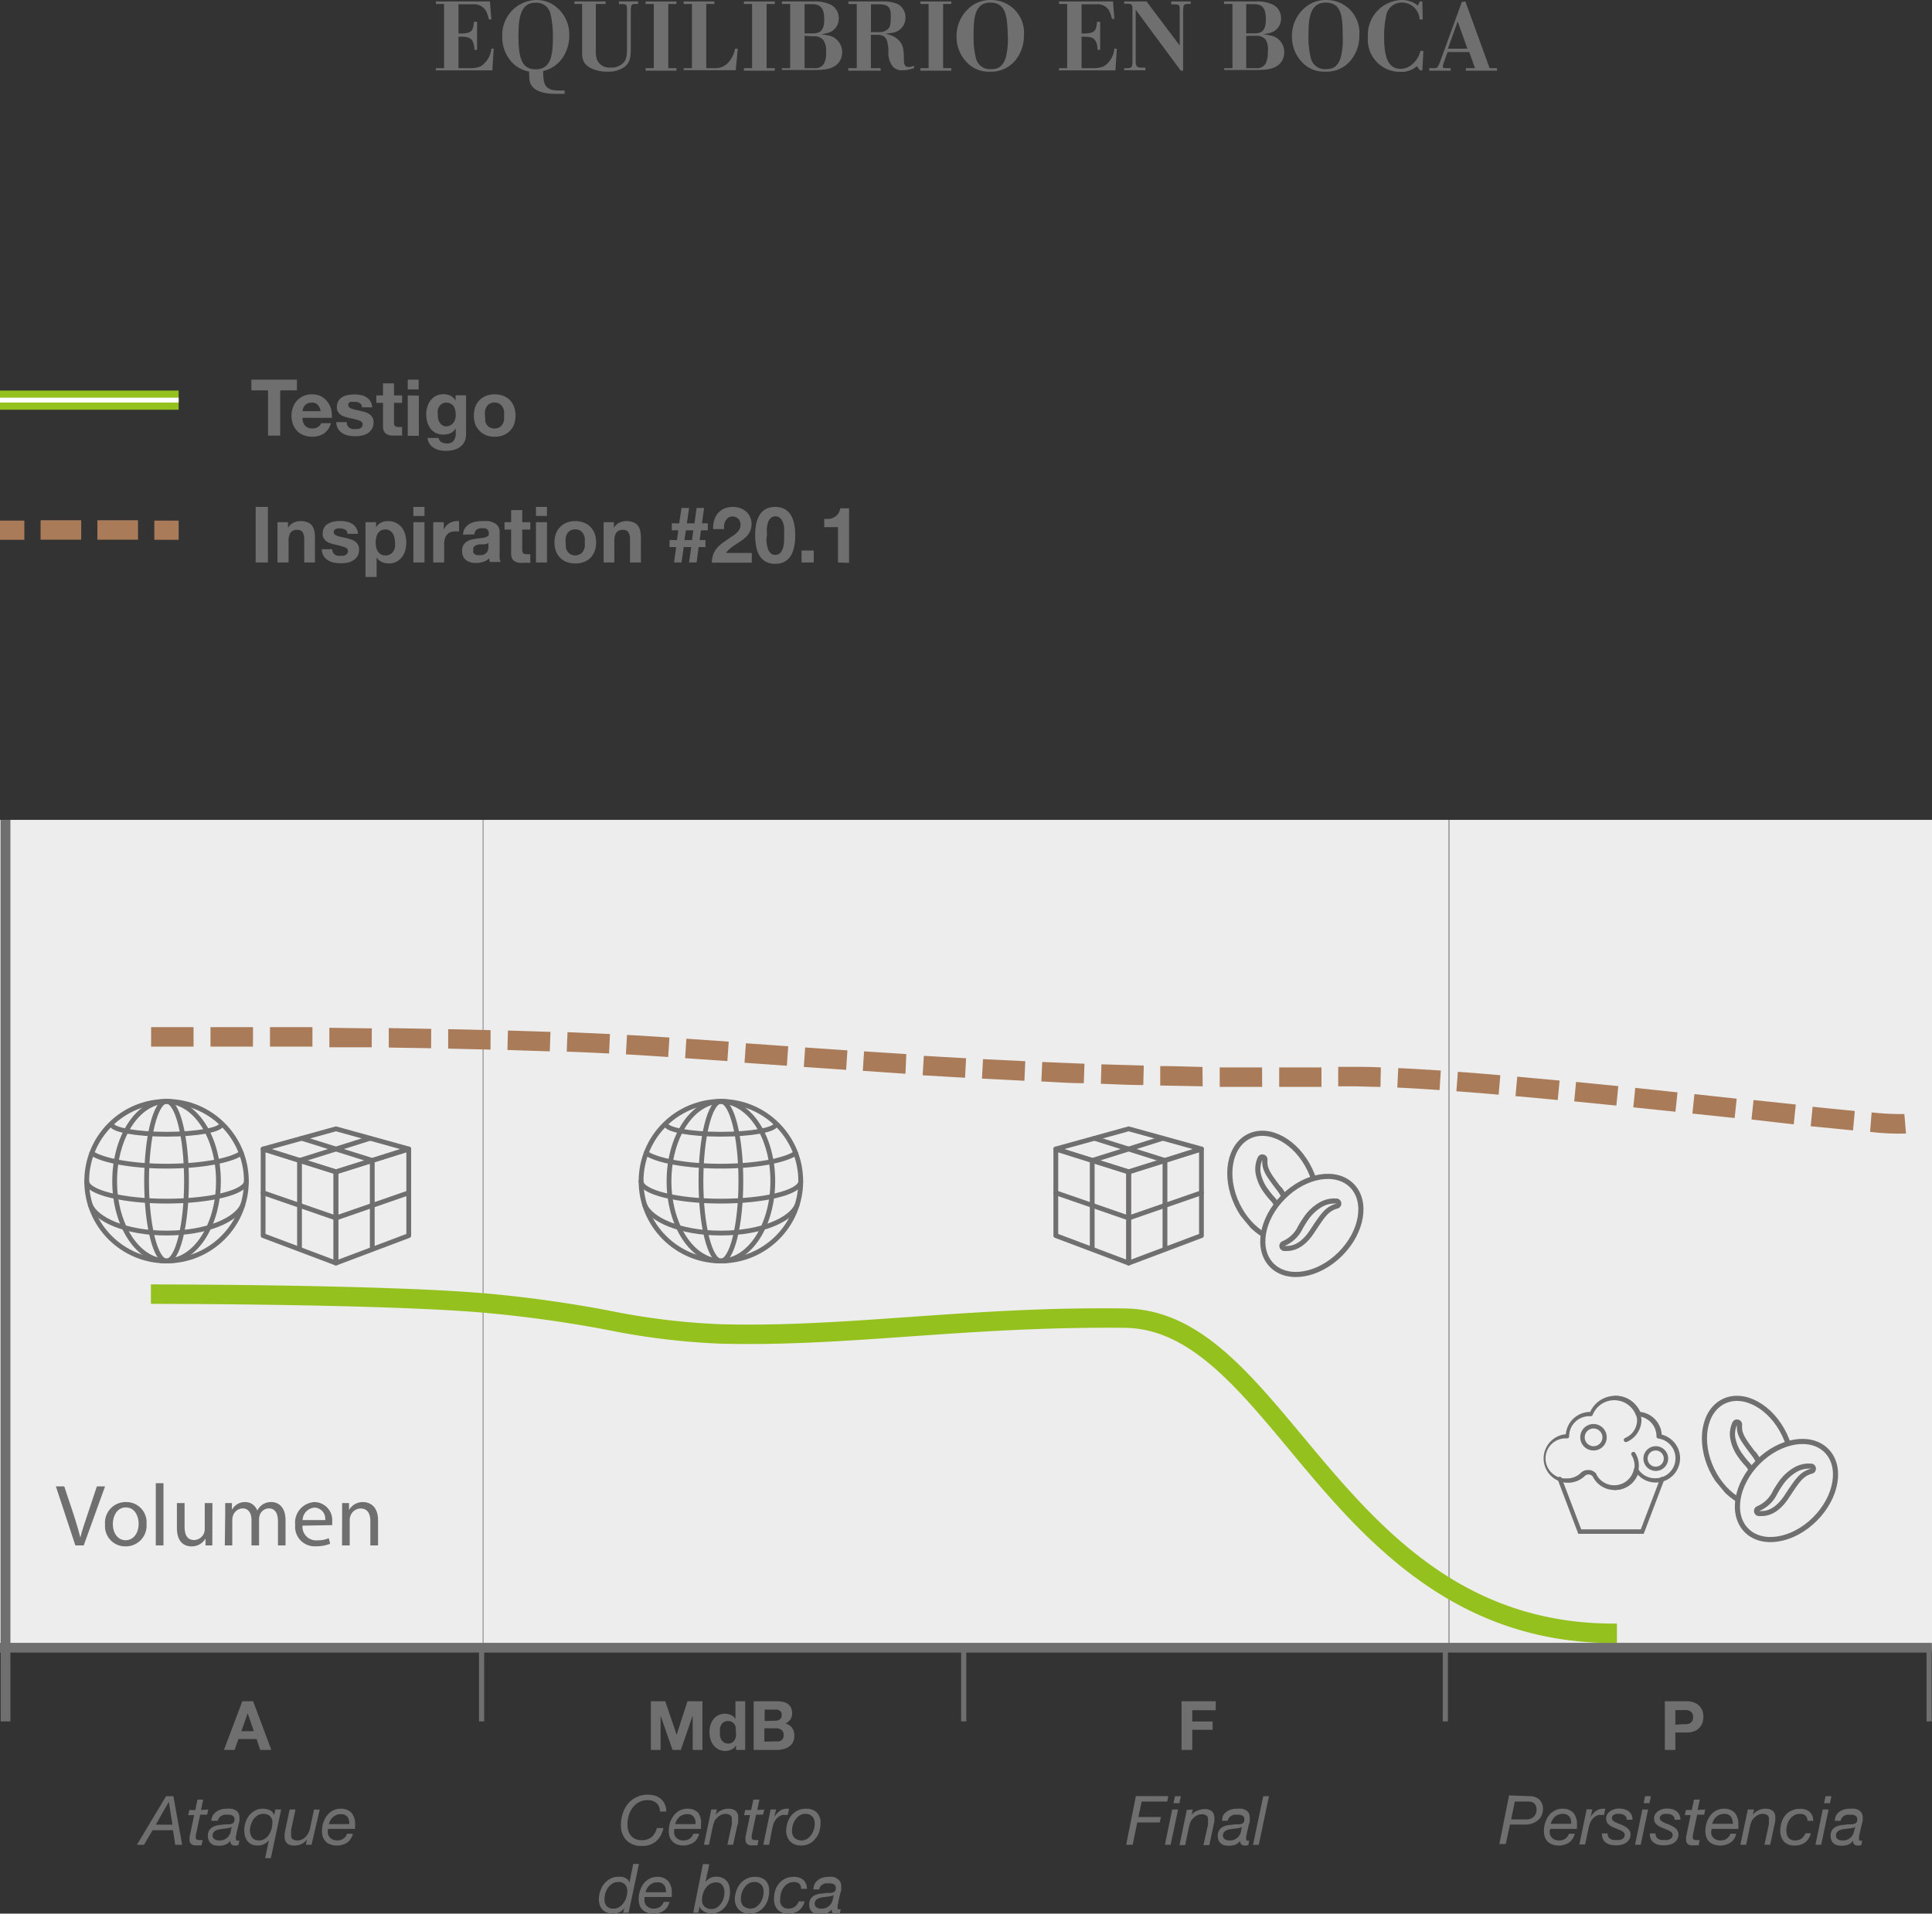 <svg xmlns="http://www.w3.org/2000/svg" xmlns:xlink="http://www.w3.org/1999/xlink" viewBox="0 0 198.44 196.58"><rect x="0" y="0" width="198.44" height="196.58" fill="#333333" stroke="none"/><defs><style>.cls-1,.cls-2,.cls-4,.cls-6{fill:none;}.cls-2,.cls-4,.cls-6{stroke:#706f6f;}.cls-2,.cls-6{stroke-linecap:round;stroke-linejoin:round;}.cls-2,.cls-4{stroke-width:1.2px;}.cls-3{clip-path:url(#clip-path);}.cls-4{stroke-miterlimit:10;}.cls-5{fill:#706f6f;}.cls-6{stroke-width:1.2px;}.cls-7{fill:#ededed;}.cls-8{fill:#95c11f;}.cls-9{fill:#fff;}.cls-10{fill:#aa7b58;}</style><clipPath id="clip-path"><path class="cls-1" d="M14.58,30.28c-.1-3.44,1.57-7.44,4.79-10.66A15.65,15.65,0,0,1,29,14.85L16.73,0,0,12.66Z"/></clipPath><symbol id="Nouveau_symbole" data-name="Nouveau symbole" viewBox="0 0 37.7 34.84"><polygon class="cls-2" points="37.09 27.36 18.85 34.24 18.85 11.39 37.09 5.65 37.09 27.36"/><polygon class="cls-2" points="0.6 27.36 18.85 34.24 18.85 11.39 0.6 5.65 0.6 27.36"/><polygon class="cls-2" points="18.85 11.39 37.09 5.65 18.85 0.6 0.6 5.65 18.85 11.39"/><polyline class="cls-2" points="10.3 2.98 27.95 8.53 27.95 30.63"/><polyline class="cls-2" points="27.37 2.98 9.72 8.53 9.72 30.63"/><polyline class="cls-2" points="0.6 16.63 18.85 22.95 37.09 16.63"/></symbol><symbol id="Nouveau_symbole_1" data-name="Nouveau symbole 1" viewBox="0 0 38.08 38.33"><g class="cls-3"><ellipse class="cls-4" cx="17.09" cy="17.34" rx="9.41" ry="13.18" transform="translate(-5.79 9.01) rotate(-25.42)"/><path class="cls-5" d="M14.48,10.84c-.22,2.4.82,3.78,3.11,6.84l.38.5c1.69,2.27,2.13,4.37,1.25,6.07v0a7.28,7.28,0,0,0-1.88-4.54,0,0,0,0,0,0,0,17.15,17.15,0,0,1-1.45-1.79,9.3,9.3,0,0,1-1.81-4,5.34,5.34,0,0,1,.43-3.05m0-1.2a1.21,1.21,0,0,0-1.09.7,6.5,6.5,0,0,0-.53,3.71,10.54,10.54,0,0,0,2,4.57,17.16,17.16,0,0,0,1.55,1.89A6.24,6.24,0,0,1,18,24.29,1.21,1.21,0,0,0,19,25.44l.26,0a1.22,1.22,0,0,0,1.08-.67c.76-1.49,1.15-4-1.36-7.33L18.55,17c-2.37-3.16-3-4.16-2.88-6a1.21,1.21,0,0,0-.88-1.27,1.76,1.76,0,0,0-.31,0Z"/></g><ellipse class="cls-4" cx="26.03" cy="26.28" rx="13.18" ry="9.41" transform="translate(-10.96 26.1) rotate(-45)"/><path class="cls-5" d="M31.29,21.17a4.89,4.89,0,0,1,.54,0c-2.56.66-3.61,2.24-5.94,5.74l-.38.58c-1.57,2.35-3.37,3.57-5.25,3.57a3.86,3.86,0,0,1-.58,0h0a8.15,8.15,0,0,0,4-3.62s0,0,0,0A20.51,20.51,0,0,1,25,25.23a10.22,10.22,0,0,1,3.52-3.35,5.88,5.88,0,0,1,2.77-.71m0-1.2a7.14,7.14,0,0,0-3.33.85A11.3,11.3,0,0,0,24,24.55a19,19,0,0,0-1.39,2.3,7,7,0,0,1-3.39,3.08,1.2,1.2,0,0,0,.26,2.31,5.1,5.1,0,0,0,.76,0c1.6,0,4-.71,6.25-4.11l.38-.57c2.27-3.42,3.12-4.7,5.24-5.25A1.2,1.2,0,0,0,31.94,20l-.65,0Z"/></symbol><symbol id="Nouveau_symbole_3" data-name="Nouveau symbole 3" viewBox="0 0 41.2 41.2"><circle class="cls-2" cx="20.6" cy="20.6" r="20"/><ellipse class="cls-6" cx="20.6" cy="20.6" rx="5" ry="20"/><ellipse class="cls-6" cx="20.6" cy="20.6" rx="13" ry="20"/><path class="cls-6" d="M39.68,26.6c-1.5,3.5-8.59,7-19.08,7S3,30.1,1.52,26.6"/><path class="cls-6" d="M40.6,20.6c0,2.76-9,5-20,5s-20-2.24-20-5"/><path class="cls-6" d="M39.34,13.59c-2.84,1.9-10.16,3.25-18.74,3.25S4.7,15.49,1.86,13.59"/><path class="cls-6" d="M34.34,6.34c0,1.38-6.15,2.5-13.74,2.5S6.86,7.72,6.86,6.34"/></symbol></defs><g id="Calque_2" data-name="Calque 2"><g id="Calque_1-2" data-name="Calque 1"><path class="cls-5" d="M47.09,3.77V7H48.2a2.74,2.74,0,0,0,1.18-.19A2.46,2.46,0,0,0,50.47,5h.24l-.14,2.23h-5.8V7h.84V.41h-.84V.15h5.55L50.47,2h-.25a4.35,4.35,0,0,0-.3-.87A1.4,1.4,0,0,0,48.6.44H47.09v3h.26c1.12,0,1.26-.33,1.33-1.2H49V5.12h-.27a1.93,1.93,0,0,0-.2-.91c-.26-.41-.68-.43-1.12-.44Z"/><path class="cls-5" d="M58,9.64l-.88,0c-.66,0-1.91-.06-2.46-.77-.28-.35-.29-.66-.32-1.52a3.13,3.13,0,0,1-1.88-1.09,3.77,3.77,0,0,1-.87-2.49A3.58,3.58,0,0,1,55.06,0a3.35,3.35,0,0,1,1.41.29,3.63,3.63,0,0,1,2,3.34,4,4,0,0,1-.68,2.3,3.38,3.38,0,0,1-2,1.37c0,1.46.23,2,1.68,2H58ZM56.55,1.46A1.47,1.47,0,0,0,55,.28c-1.55,0-1.75,1.59-1.75,3.43,0,2.39.42,3.41,1.76,3.41,1.61,0,1.78-1.49,1.78-3.37A10.08,10.08,0,0,0,56.55,1.46Z"/><path class="cls-5" d="M65.54.15V.41h-.26c-.47,0-.48.1-.49.87v3.5c0,1,0,1.56-.63,2.08a2.73,2.73,0,0,1-1.72.5,3.73,3.73,0,0,1-1.87-.42c-.79-.48-.79-1.05-.78-2V.41H59V.15H62.2V.41h-1v4.7a2.88,2.88,0,0,0,.11,1,1.37,1.37,0,0,0,1.4.83,1.7,1.7,0,0,0,1.33-.5c.36-.41.36-.86.36-1.82V1.14c0-.59,0-.7-.44-.72h-.39V.15Z"/><path class="cls-5" d="M68.64.41V7h.84v.26H66.31V7h.84V.41h-.84V.15h3.17V.41Z"/><path class="cls-5" d="M72.54.41V7h.8A1.82,1.82,0,0,0,75,6.18,2.91,2.91,0,0,0,75.5,5h.28l-.21,2.21H70.22V7h.85V.41h-.85V.15h3.16V.41Z"/><path class="cls-5" d="M78.74.41V7h.84v.26H76.41V7h.84V.41h-.84V.15h3.17V.41Z"/><path class="cls-5" d="M80.31.15h3.26a3.66,3.66,0,0,1,1.77.34,1.54,1.54,0,0,1,.81,1.41A1.51,1.51,0,0,1,85,3.39a5.1,5.1,0,0,1-.68.13,5.87,5.87,0,0,1,.75.12,1.73,1.73,0,0,1,1.43,1.7,1.8,1.8,0,0,1-.2.85c-.54,1-1.8,1-2.85,1H80.31V7h.85V.41h-.85Zm2.33.28v3h.82c.78,0,1.2-.28,1.2-1.45S84.24.43,83.42.43Zm0,3.25V7h1a1,1,0,0,0,1-.48,2.22,2.22,0,0,0,.21-1.13,2,2,0,0,0-.28-1.27,1.2,1.2,0,0,0-1-.39Z"/><path class="cls-5" d="M87.13.15h3.5a3.73,3.73,0,0,1,1.58.27A1.54,1.54,0,0,1,93,1.85a1.54,1.54,0,0,1-1.38,1.52,5.59,5.59,0,0,1-.7.09,5.31,5.31,0,0,1,.71.21,2.12,2.12,0,0,1,.57.36c.52.46.61.88.64,1.8,0,.65,0,1.06.5,1.06a1.38,1.38,0,0,0,.54-.15V7a3.83,3.83,0,0,1-1.23.22,1.19,1.19,0,0,1-1-.45,2.23,2.23,0,0,1-.4-1.38c0-.28,0-.48-.07-.82-.09-.86-.53-1-1.2-1h-.53V7h1v.26H87.13V7H88V.42h-.85Zm2.33.29V3.3h.85a1.18,1.18,0,0,0,1-.44c.08-.11.18-.33.18-1C91.54.75,91.26.46,90.3.44Z"/><path class="cls-5" d="M96.87.41V7h.84v.26H94.54V7h.84V.41h-.84V.15h3.17V.41Z"/><path class="cls-5" d="M104.33,6.15a3.2,3.2,0,0,1-2.66,1.21,3.08,3.08,0,0,1-2.49-1.09,3.74,3.74,0,0,1-.93-2.52A3.79,3.79,0,0,1,99.48.88,3.25,3.25,0,0,1,101.8,0a3.36,3.36,0,0,1,3.37,3.65A4,4,0,0,1,104.33,6.15ZM101.71.27C100.1.27,100,1.9,100,3.5a9.1,9.1,0,0,0,.23,2.44,1.47,1.47,0,0,0,1.58,1.16c.54,0,1.16-.11,1.5-1.2a7.41,7.41,0,0,0,.2-2.26C103.46,1.59,103.3.27,101.71.27Z"/><path class="cls-5" d="M111.09,3.77V7h1.11a2.74,2.74,0,0,0,1.18-.19A2.42,2.42,0,0,0,114.46,5h.25l-.14,2.23h-5.8V7h.84V.41h-.84V.15h5.55l.14,1.8h-.24a5.11,5.11,0,0,0-.3-.87A1.4,1.4,0,0,0,112.6.44h-1.51v3h.26c1.12,0,1.26-.33,1.33-1.2H113V5.12h-.27a1.93,1.93,0,0,0-.2-.91c-.26-.41-.68-.43-1.12-.44Z"/><path class="cls-5" d="M117.76.15l3.41,4.52V1c0-.45,0-.55-.56-.55h-.31V.15h2V.41H122c-.44,0-.47.13-.48.78V7.26h-.24L116.65,1V6.31c0,.45.11.62.49.64h.51v.26h-2.18V7h.36c.43,0,.48-.18.49-.62V1c0-.44,0-.6-.5-.62h-.35V.15Z"/><path class="cls-5" d="M125.71.15H129a3.66,3.66,0,0,1,1.77.34,1.54,1.54,0,0,1,.81,1.41,1.51,1.51,0,0,1-1.17,1.49,5.1,5.1,0,0,1-.68.13,5.87,5.87,0,0,1,.75.12,1.73,1.73,0,0,1,1.43,1.7,1.8,1.8,0,0,1-.2.85c-.54,1-1.8,1-2.85,1h-3.12V7h.85V.41h-.85ZM128,.43v3h.82c.78,0,1.2-.28,1.2-1.45S129.64.43,128.82.43Zm0,3.25V7h1a1,1,0,0,0,1-.48,2.22,2.22,0,0,0,.21-1.13A2,2,0,0,0,130,4.07a1.2,1.2,0,0,0-1-.39Z"/><path class="cls-5" d="M138.78,6.15a3.2,3.2,0,0,1-2.66,1.21,3.08,3.08,0,0,1-2.49-1.09,3.74,3.74,0,0,1-.93-2.52A3.79,3.79,0,0,1,133.93.88,3.25,3.25,0,0,1,136.25,0a3.36,3.36,0,0,1,3.37,3.65A3.9,3.9,0,0,1,138.78,6.15ZM136.16.27c-1.61,0-1.76,1.63-1.76,3.23a9.1,9.1,0,0,0,.23,2.44,1.47,1.47,0,0,0,1.58,1.16c.54,0,1.16-.11,1.5-1.2a7.41,7.41,0,0,0,.2-2.26C137.91,1.59,137.75.27,136.16.27Z"/><path class="cls-5" d="M146.13,2h-.32A1.82,1.82,0,0,0,144,.26a1.62,1.62,0,0,0-1.64,1.45,9.53,9.53,0,0,0-.19,2.2c0,2,.44,3.16,1.68,3.16a1.85,1.85,0,0,0,.83-.2,2.54,2.54,0,0,0,1.21-1.64h.31l-.11,2h-.24l-.32-.44a2.3,2.3,0,0,1-1.68.59,3.3,3.3,0,0,1-3.35-3.59A3.58,3.58,0,0,1,144,0a2.47,2.47,0,0,1,1.63.58l.2-.43h.26Z"/><path class="cls-5" d="M150.51.15,153,7h.76v.26h-3.2V7h.94l-.59-1.65h-2.23l-.39,1.1a1.3,1.3,0,0,0-.09.37c0,.18.16.18.39.18H149v.26h-2.2V7h.44c.43,0,.44-.08.69-.7l2.22-6.1ZM148.72,5h2l-1-2.8Z"/><rect class="cls-7" x="49.64" y="84.22" width="49.58" height="85.04"/><rect class="cls-7" x="0.01" y="84.22" width="49.58" height="85.04"/><rect class="cls-7" x="99.22" y="84.22" width="49.58" height="85.04"/><rect class="cls-7" x="148.86" y="84.22" width="49.58" height="85.04"/><path class="cls-5" d="M25.82,40.1V39H30.5V40.1H28.78v4.65H27.53V40.1Z"/><path class="cls-5" d="M31.36,43.76a1,1,0,0,0,.74.25,1,1,0,0,0,.59-.17.72.72,0,0,0,.3-.37h1a1.92,1.92,0,0,1-.73,1.07,2.19,2.19,0,0,1-1.2.32,2.23,2.23,0,0,1-.88-.16,1.82,1.82,0,0,1-.67-.44,2,2,0,0,1-.42-.69,2.5,2.5,0,0,1-.15-.88,2.39,2.39,0,0,1,.16-.86,2,2,0,0,1,.43-.7,2,2,0,0,1,1.53-.62,2,2,0,0,1,.92.2,1.89,1.89,0,0,1,.64.55A2.14,2.14,0,0,1,34,42a2.8,2.8,0,0,1,.08.92h-3A1.16,1.16,0,0,0,31.36,43.76Zm1.28-2.17a.79.79,0,0,0-.62-.23,1,1,0,0,0-.45.09,1,1,0,0,0-.29.23.89.89,0,0,0-.15.29,1,1,0,0,0-.05.27h1.85A1.19,1.19,0,0,0,32.64,41.59Z"/><path class="cls-5" d="M35.69,43.73a.67.67,0,0,0,.2.21.84.84,0,0,0,.27.13,1.86,1.86,0,0,0,.33,0l.25,0A.85.85,0,0,0,37,44a.55.55,0,0,0,.18-.16.41.41,0,0,0,.07-.25c0-.17-.11-.3-.34-.39a6.53,6.53,0,0,0-1-.25l-.48-.13a2,2,0,0,1-.42-.2,1.14,1.14,0,0,1-.3-.32.92.92,0,0,1-.11-.46,1.18,1.18,0,0,1,.16-.65,1.15,1.15,0,0,1,.41-.41,1.73,1.73,0,0,1,.58-.2,3.49,3.49,0,0,1,.65-.06,3.42,3.42,0,0,1,.65.06,1.58,1.58,0,0,1,.57.22,1.3,1.3,0,0,1,.41.4,1.34,1.34,0,0,1,.2.64H37.18a.52.52,0,0,0-.25-.45,1.12,1.12,0,0,0-.53-.11h-.21a.65.65,0,0,0-.2,0,.61.61,0,0,0-.16.12.3.3,0,0,0-.06.2.34.34,0,0,0,.11.25.87.87,0,0,0,.29.15,3.44,3.44,0,0,0,.41.11l.48.11a4.27,4.27,0,0,1,.48.13,1.65,1.65,0,0,1,.42.21,1.18,1.18,0,0,1,.3.33,1,1,0,0,1,.11.49,1.29,1.29,0,0,1-.17.68,1.36,1.36,0,0,1-.42.44,1.73,1.73,0,0,1-.61.24,3.49,3.49,0,0,1-1.39,0,2,2,0,0,1-.62-.24,1.57,1.57,0,0,1-.44-.45,1.4,1.4,0,0,1-.18-.69h1.08A.66.66,0,0,0,35.69,43.73Z"/><path class="cls-5" d="M41.3,40.62v.76h-.83v2a.51.51,0,0,0,.1.38.56.56,0,0,0,.38.1h.19l.16,0v.88l-.32,0h-.34a4,4,0,0,1-.5,0,1.3,1.3,0,0,1-.42-.14.74.74,0,0,1-.28-.3,1,1,0,0,1-.1-.5V41.38h-.69v-.76h.69V39.38h1.13v1.24Z"/><path class="cls-5" d="M41.88,40V39H43V40Zm1.14.64v4.13H41.88V40.62Z"/><path class="cls-5" d="M47.82,45.06a1.42,1.42,0,0,1-.29.59,1.73,1.73,0,0,1-.65.47,2.76,2.76,0,0,1-1.14.19,2.68,2.68,0,0,1-.62-.07,1.81,1.81,0,0,1-.57-.24,1.3,1.3,0,0,1-.43-.41,1.19,1.19,0,0,1-.2-.6h1.13a.64.64,0,0,0,.31.44,1.13,1.13,0,0,0,.54.12.83.83,0,0,0,.7-.28,1.23,1.23,0,0,0,.21-.73V44h0a1.12,1.12,0,0,1-.52.49,1.79,1.79,0,0,1-.72.15,1.81,1.81,0,0,1-.8-.16A1.52,1.52,0,0,1,44.2,44a2,2,0,0,1-.32-.66,3.52,3.52,0,0,1-.1-.81,2.53,2.53,0,0,1,.12-.77,1.91,1.91,0,0,1,.34-.65,1.8,1.8,0,0,1,.56-.46,1.84,1.84,0,0,1,1.48,0,1.25,1.25,0,0,1,.51.51h0v-.55h1.08v3.87A2.59,2.59,0,0,1,47.82,45.06Zm-1.56-1.38a.86.86,0,0,0,.31-.25,1.16,1.16,0,0,0,.18-.37,1.49,1.49,0,0,0,.06-.43,2.44,2.44,0,0,0-.05-.48,1.2,1.2,0,0,0-.16-.4.68.68,0,0,0-.3-.28.89.89,0,0,0-.46-.11.76.76,0,0,0-.41.1.8.8,0,0,0-.29.26,1.14,1.14,0,0,0-.17.37,2.14,2.14,0,0,0,0,.45A2.18,2.18,0,0,0,45,43a1.09,1.09,0,0,0,.16.4,1,1,0,0,0,.28.29.84.84,0,0,0,.44.11A.82.82,0,0,0,46.26,43.68Z"/><path class="cls-5" d="M48.82,41.79a1.9,1.9,0,0,1,.44-.69,2,2,0,0,1,.67-.44,2.42,2.42,0,0,1,.88-.15,2.46,2.46,0,0,1,.88.15,2,2,0,0,1,.68.44,2,2,0,0,1,.43.69,2.77,2.77,0,0,1,0,1.8,2.07,2.07,0,0,1-.43.68,2,2,0,0,1-.68.44,2.46,2.46,0,0,1-.88.15,2.42,2.42,0,0,1-.88-.15,2,2,0,0,1-1.11-1.12,2.78,2.78,0,0,1,0-1.8Zm1,1.38a1.23,1.23,0,0,0,.16.43,1,1,0,0,0,.31.3,1.1,1.1,0,0,0,1,0,.89.89,0,0,0,.31-.3,1.25,1.25,0,0,0,.17-.43,2.52,2.52,0,0,0,0-.48,2.63,2.63,0,0,0,0-.49,1.13,1.13,0,0,0-.17-.42.75.75,0,0,0-.31-.3,1,1,0,0,0-1,0,.81.81,0,0,0-.31.3,1.11,1.11,0,0,0-.16.42,2,2,0,0,0,0,.49A1.91,1.91,0,0,0,49.86,43.17Z"/><rect class="cls-8" y="40.12" width="18.35" height="1.97"/><rect class="cls-9" y="40.85" width="18.35" height="0.5"/><path class="cls-5" d="M27.52,52.07v5.71H26.26V52.07Z"/><path class="cls-5" d="M29.58,53.64v.58h0a1.27,1.27,0,0,1,.56-.52,1.6,1.6,0,0,1,.7-.17,1.8,1.8,0,0,1,.75.13,1,1,0,0,1,.46.34,1.48,1.48,0,0,1,.24.54,3.73,3.73,0,0,1,.06.7v2.54H31.25V55.44a1.51,1.51,0,0,0-.16-.76.62.62,0,0,0-.57-.25.79.79,0,0,0-.67.27,1.55,1.55,0,0,0-.21.91v2.17H28.5V53.64Z"/><path class="cls-5" d="M34.2,56.75a.7.7,0,0,0,.2.22.79.79,0,0,0,.28.12,1.12,1.12,0,0,0,.32,0l.25,0a.62.62,0,0,0,.24-.08.69.69,0,0,0,.18-.16.42.42,0,0,0,.07-.26c0-.17-.11-.29-.34-.38a8.12,8.12,0,0,0-.94-.26,3.92,3.92,0,0,1-.49-.13,1.36,1.36,0,0,1-.42-.2.86.86,0,0,1-.29-.31.83.83,0,0,1-.12-.46,1.31,1.31,0,0,1,.16-.66,1.12,1.12,0,0,1,.41-.4,1.82,1.82,0,0,1,.58-.21,3.49,3.49,0,0,1,.65-.06,2.84,2.84,0,0,1,.66.07,1.63,1.63,0,0,1,.56.21,1.24,1.24,0,0,1,.41.41,1.3,1.3,0,0,1,.2.63H35.69a.5.5,0,0,0-.25-.44,1.12,1.12,0,0,0-.53-.12H34.7a.66.66,0,0,0-.2.06.42.42,0,0,0-.16.11.33.33,0,0,0-.06.21.3.3,0,0,0,.11.24.81.81,0,0,0,.29.16,3.16,3.16,0,0,0,.42.11l.47.1.48.14a1.38,1.38,0,0,1,.42.21,1.18,1.18,0,0,1,.3.33,1,1,0,0,1,.11.48,1.35,1.35,0,0,1-.16.69,1.39,1.39,0,0,1-.43.44,1.94,1.94,0,0,1-.61.24,3.85,3.85,0,0,1-.69.06,3.26,3.26,0,0,1-.7-.07,1.85,1.85,0,0,1-.61-.24,1.32,1.32,0,0,1-.44-.44,1.36,1.36,0,0,1-.19-.69h1.08A.62.62,0,0,0,34.2,56.75Z"/><path class="cls-5" d="M38.62,53.64v.53h0a1.31,1.31,0,0,1,.53-.49,1.63,1.63,0,0,1,.7-.15,1.68,1.68,0,0,1,.84.19,1.73,1.73,0,0,1,.59.48,2.12,2.12,0,0,1,.34.71,3.35,3.35,0,0,1,.11.85,3.09,3.09,0,0,1-.11.8,2.07,2.07,0,0,1-.34.68,1.75,1.75,0,0,1-.57.47,1.67,1.67,0,0,1-.79.17,1.64,1.64,0,0,1-.71-.15,1.32,1.32,0,0,1-.53-.46h0v2H37.54V53.64Zm1.48,3.28a.76.76,0,0,0,.3-.29,1.13,1.13,0,0,0,.17-.42,2.63,2.63,0,0,0,0-.49,2,2,0,0,0-.06-.48,1.17,1.17,0,0,0-.17-.43.92.92,0,0,0-.31-.31.89.89,0,0,0-.46-.11.92.92,0,0,0-.46.11,1,1,0,0,0-.31.3,1.23,1.23,0,0,0-.16.43,2.43,2.43,0,0,0,0,1,1.32,1.32,0,0,0,.17.42.86.86,0,0,0,.31.29.85.85,0,0,0,.46.12A.86.86,0,0,0,40.1,56.92Z"/><path class="cls-5" d="M42.46,53v-.93H43.6V53Zm1.14.64v4.14H42.46V53.64Z"/><path class="cls-5" d="M45.58,53.64v.77h0a1.29,1.29,0,0,1,.22-.35,1.18,1.18,0,0,1,.31-.28,1.33,1.33,0,0,1,.38-.18,1.14,1.14,0,0,1,.41-.07,1.18,1.18,0,0,1,.25,0v1.06l-.19,0h-.22a1.22,1.22,0,0,0-.53.1.88.88,0,0,0-.34.29,1,1,0,0,0-.19.42,2.12,2.12,0,0,0-.06.52v1.86H44.5V53.64Z"/><path class="cls-5" d="M47.56,54.92a1.36,1.36,0,0,1,.2-.67,1.51,1.51,0,0,1,.45-.42,1.93,1.93,0,0,1,.61-.23,3.92,3.92,0,0,1,.68-.07,4.72,4.72,0,0,1,.64,0,1.86,1.86,0,0,1,.58.17,1.06,1.06,0,0,1,.43.35,1,1,0,0,1,.17.61v2.15a4.63,4.63,0,0,0,0,.54,1,1,0,0,0,.11.38H50.31a1.17,1.17,0,0,1-.05-.2l0-.2a1.37,1.37,0,0,1-.64.39,2.39,2.39,0,0,1-.75.11,1.93,1.93,0,0,1-.55-.07,1.35,1.35,0,0,1-.45-.22,1,1,0,0,1-.3-.39,1.28,1.28,0,0,1-.11-.55,1.13,1.13,0,0,1,.13-.58,1,1,0,0,1,.32-.36,1.63,1.63,0,0,1,.44-.21,4.59,4.59,0,0,1,.51-.1l.5-.07a2.66,2.66,0,0,0,.45-.07.83.83,0,0,0,.3-.14.3.3,0,0,0,.1-.27.6.6,0,0,0-.06-.29.44.44,0,0,0-.16-.17.69.69,0,0,0-.23-.08l-.28,0a.84.84,0,0,0-.53.15.61.61,0,0,0-.22.48Zm2.62.84a.5.5,0,0,1-.18.1l-.23.06-.26,0-.27,0a1,1,0,0,0-.25.06.76.76,0,0,0-.22.11.5.5,0,0,0-.15.17.67.67,0,0,0,0,.26.63.63,0,0,0,0,.26.41.41,0,0,0,.16.16.63.63,0,0,0,.22.09l.26,0a.94.94,0,0,0,.52-.11.67.67,0,0,0,.28-.27.94.94,0,0,0,.1-.31,1.38,1.38,0,0,0,0-.26Z"/><path class="cls-5" d="M54.47,53.64v.76h-.83v2.05a.55.55,0,0,0,.1.39.57.57,0,0,0,.38.09h.18l.17,0v.88a1.51,1.51,0,0,1-.32,0h-.34a2.6,2.6,0,0,1-.5,0,1.1,1.1,0,0,1-.42-.14.66.66,0,0,1-.28-.29,1.07,1.07,0,0,1-.11-.51V54.4h-.68v-.76h.68V52.4h1.14v1.24Z"/><path class="cls-5" d="M55.05,53v-.93h1.13V53Zm1.13.64v4.14H55.05V53.64Z"/><path class="cls-5" d="M57.1,54.82a1.9,1.9,0,0,1,.44-.69,1.82,1.82,0,0,1,.67-.44,2.23,2.23,0,0,1,.88-.16,2.26,2.26,0,0,1,.88.16,1.86,1.86,0,0,1,.68.44,2,2,0,0,1,.43.69,2.57,2.57,0,0,1,.15.9,2.48,2.48,0,0,1-.15.89,2,2,0,0,1-.43.69,1.84,1.84,0,0,1-.68.43,2.46,2.46,0,0,1-.88.15,2.42,2.42,0,0,1-.88-.15,1.8,1.8,0,0,1-.67-.43,1.9,1.9,0,0,1-.44-.69,2.48,2.48,0,0,1-.15-.89A2.57,2.57,0,0,1,57.1,54.82Zm1,1.38a1.32,1.32,0,0,0,.17.42.81.81,0,0,0,.31.3,1,1,0,0,0,1,0,.75.75,0,0,0,.31-.3,1.32,1.32,0,0,0,.17-.42,2.59,2.59,0,0,0,0-.48,2.63,2.63,0,0,0,0-.49,1.49,1.49,0,0,0-.17-.43.89.89,0,0,0-.31-.3,1.1,1.1,0,0,0-1,0,1,1,0,0,0-.31.3,1.49,1.49,0,0,0-.17.43,2.63,2.63,0,0,0,0,.49A2.59,2.59,0,0,0,58.13,56.2Z"/><path class="cls-5" d="M63.05,53.64v.58h0a1.27,1.27,0,0,1,.56-.52,1.6,1.6,0,0,1,.7-.17,1.77,1.77,0,0,1,.75.13,1,1,0,0,1,.46.34,1.33,1.33,0,0,1,.24.54,3.68,3.68,0,0,1,.07.7v2.54H64.71V55.44a1.41,1.41,0,0,0-.16-.76.62.62,0,0,0-.57-.25.79.79,0,0,0-.67.27,1.55,1.55,0,0,0-.21.91v2.17H62V53.64Z"/><path class="cls-5" d="M68.77,56.2v-.72h.76l.14-1H69v-.72h.76L70,52.18h.78l-.23,1.58h.78l.22-1.58h.77l-.22,1.58h.6v.72H72l-.14,1h.6v.72h-.7l-.21,1.58h-.78L71,56.2h-.77L70,57.78h-.77l.22-1.58Zm1.53-.72h.78l.13-1h-.76Z"/><path class="cls-5" d="M73.36,53.44a2.07,2.07,0,0,1,.38-.72,1.87,1.87,0,0,1,.65-.48A2.35,2.35,0,0,1,76,52.19a1.82,1.82,0,0,1,.61.34,1.62,1.62,0,0,1,.42.55,1.64,1.64,0,0,1,.16.74,1.79,1.79,0,0,1-.14.73,2,2,0,0,1-.36.54,3.05,3.05,0,0,1-.51.43l-.57.38c-.19.12-.38.26-.56.4a2.53,2.53,0,0,0-.48.5h2.65v1H73.12a2.44,2.44,0,0,1,.14-.85,2.17,2.17,0,0,1,.38-.64,3.54,3.54,0,0,1,.56-.53l.69-.48a3.77,3.77,0,0,1,.39-.26,2.79,2.79,0,0,0,.38-.3,1.48,1.48,0,0,0,.29-.36.94.94,0,0,0,.11-.45.88.88,0,0,0-.23-.64.85.85,0,0,0-.61-.23.74.74,0,0,0-.42.12,1,1,0,0,0-.27.3,1.5,1.5,0,0,0-.15.42,2.3,2.3,0,0,0,0,.45H73.25A2.59,2.59,0,0,1,73.36,53.44Z"/><path class="cls-5" d="M77.73,53.58a2.64,2.64,0,0,1,.44-.89,1.7,1.7,0,0,1,.66-.48,2.29,2.29,0,0,1,.78-.14,2.32,2.32,0,0,1,.8.14,1.7,1.7,0,0,1,.66.48,2.32,2.32,0,0,1,.44.89A5,5,0,0,1,81.68,55a5.05,5.05,0,0,1-.17,1.4,2.23,2.23,0,0,1-.44.9,1.7,1.7,0,0,1-.66.48,2.1,2.1,0,0,1-.8.14,2.07,2.07,0,0,1-.78-.14,1.7,1.7,0,0,1-.66-.48,2.52,2.52,0,0,1-.44-.9,5.09,5.09,0,0,1-.16-1.4A5,5,0,0,1,77.73,53.58Zm1,2a2.84,2.84,0,0,0,.1.65,1.37,1.37,0,0,0,.27.54.64.64,0,0,0,.52.23.69.69,0,0,0,.55-.23,1.52,1.52,0,0,0,.27-.54,3.52,3.52,0,0,0,.1-.65c0-.23,0-.42,0-.58v-.35a3,3,0,0,0,0-.42c0-.15-.05-.29-.08-.43a1.45,1.45,0,0,0-.16-.38,1,1,0,0,0-.26-.27.72.72,0,0,0-.4-.11.66.66,0,0,0-.38.11.84.84,0,0,0-.26.27,1.16,1.16,0,0,0-.15.38,2,2,0,0,0-.08.43,3,3,0,0,0,0,.42c0,.13,0,.25,0,.35S78.71,55.31,78.72,55.54Z"/><path class="cls-5" d="M83.58,56.55v1.23H82.33V56.55Z"/><path class="cls-5" d="M86.07,57.78V54.15H84.66v-.86a2.78,2.78,0,0,0,.58,0,1.61,1.61,0,0,0,.49-.19,1.09,1.09,0,0,0,.37-.34,1.29,1.29,0,0,0,.2-.54h.91v5.6Z"/><rect class="cls-10" y="53.48" width="2.5" height="1.97"/><path class="cls-10" d="M14.18,55.44H10v-2h4.17Zm-5.84,0H4.17v-2H8.34Z"/><rect class="cls-10" x="15.85" y="53.48" width="2.5" height="1.97"/><rect class="cls-9" x="0.08" y="168.95" width="198.35" height="0.62"/><rect class="cls-5" x="148.19" y="168.94" width="0.53" height="7.89"/><rect class="cls-5" x="0.07" y="168.94" width="1" height="7.89"/><rect class="cls-5" x="49.2" y="168.94" width="0.53" height="7.89"/><rect class="cls-5" x="98.72" y="168.94" width="0.53" height="7.89"/><rect class="cls-5" x="197.88" y="168.94" width="0.53" height="7.89"/><path class="cls-5" d="M26,174.76l1.87,5H26.73l-.38-1.12H24.49l-.4,1.12H23l1.89-5Zm.07,3.07L25.44,176h0l-.65,1.84Z"/><path class="cls-5" d="M7.74,158.75l-2-6.06H6.6l1,3c.26.82.48,1.55.65,2.26h0c.17-.7.43-1.46.7-2.26l1-3h.84L8.6,158.75Z"/><path class="cls-5" d="M15.05,156.54a2.13,2.13,0,0,1-2.17,2.31,2.07,2.07,0,0,1-2.09-2.24A2.12,2.12,0,0,1,13,154.3,2.07,2.07,0,0,1,15.05,156.54Zm-3.46,0c0,1,.55,1.68,1.32,1.68s1.33-.71,1.33-1.69c0-.74-.37-1.68-1.31-1.68S11.59,155.76,11.59,156.58Z"/><path class="cls-5" d="M16,152.36h.79v6.39H16Z"/><path class="cls-5" d="M21.81,157.57c0,.45,0,.84,0,1.18h-.7l0-.71h0a1.62,1.62,0,0,1-1.44.81c-.68,0-1.5-.37-1.5-1.9V154.4h.79v2.41c0,.83.25,1.39,1,1.39a1.14,1.14,0,0,0,1-.72,1.3,1.3,0,0,0,.07-.41V154.4h.79Z"/><path class="cls-5" d="M23.13,155.58c0-.45,0-.82,0-1.18h.69l0,.7h0a1.5,1.5,0,0,1,1.36-.8,1.29,1.29,0,0,1,1.24.87h0a1.82,1.82,0,0,1,.48-.57,1.54,1.54,0,0,1,1-.3c.57,0,1.43.38,1.43,1.89v2.56h-.78v-2.46c0-.84-.3-1.34-.94-1.34a1,1,0,0,0-.94.72,1.52,1.52,0,0,0-.06.39v2.69h-.78v-2.61c0-.69-.3-1.19-.91-1.19a1.08,1.08,0,0,0-1,.79,1.23,1.23,0,0,0-.06.39v2.62h-.77Z"/><path class="cls-5" d="M31.07,156.72a1.4,1.4,0,0,0,1.5,1.51,2.91,2.91,0,0,0,1.2-.22l.14.57a3.69,3.69,0,0,1-1.45.26,2,2,0,0,1-2.14-2.19,2.11,2.11,0,0,1,2-2.35,1.85,1.85,0,0,1,1.8,2,2.73,2.73,0,0,1,0,.37Zm2.33-.57a1.13,1.13,0,0,0-1.1-1.28,1.32,1.32,0,0,0-1.22,1.28Z"/><path class="cls-5" d="M35.14,155.58c0-.45,0-.82,0-1.18h.71l0,.72h0a1.6,1.6,0,0,1,1.44-.82c.6,0,1.54.36,1.54,1.85v2.6h-.79v-2.51c0-.7-.26-1.28-1-1.28a1.12,1.12,0,0,0-1.06.81,1,1,0,0,0-.06.36v2.62h-.79Z"/><path class="cls-5" d="M68.33,174.76l1.17,3.44h0l1.11-3.44h1.54v5h-1v-3.54h0l-1.22,3.54h-.85l-1.23-3.51h0v3.51h-1v-5Z"/><path class="cls-5" d="M75.59,179.3a1,1,0,0,1-.45.42,1.53,1.53,0,0,1-1.87-.46,2,2,0,0,1-.3-.62,2.84,2.84,0,0,1-.1-.72,2.77,2.77,0,0,1,.1-.71,2.11,2.11,0,0,1,.3-.6,1.53,1.53,0,0,1,.5-.41,1.45,1.45,0,0,1,.7-.16,1.48,1.48,0,0,1,.62.14,1,1,0,0,1,.45.4h0v-1.82h1v5h-.94v-.46Zm0-1.79a1.09,1.09,0,0,0-.14-.37.88.88,0,0,0-.26-.25.89.89,0,0,0-.82,0,.62.62,0,0,0-.27.26,1.05,1.05,0,0,0-.15.36,2.09,2.09,0,0,0,0,.43,2,2,0,0,0,0,.42,1.45,1.45,0,0,0,.16.38.83.83,0,0,0,.27.26.75.75,0,0,0,.4.11.86.86,0,0,0,.41-.1.72.72,0,0,0,.26-.26,1.15,1.15,0,0,0,.14-.38,2,2,0,0,0,0-.43A2,2,0,0,0,75.55,177.51Z"/><path class="cls-5" d="M79.76,174.76a3.27,3.27,0,0,1,.65.06,1.26,1.26,0,0,1,.5.21.94.94,0,0,1,.33.38,1.32,1.32,0,0,1,.12.59,1.07,1.07,0,0,1-.18.63,1.22,1.22,0,0,1-.5.41,1.28,1.28,0,0,1,.69.47,1.39,1.39,0,0,1,.22.8,1.45,1.45,0,0,1-.14.65,1.17,1.17,0,0,1-.4.45,1.56,1.56,0,0,1-.57.26,2.37,2.37,0,0,1-.65.09H77.41v-5Zm-.14,2a.72.72,0,0,0,.48-.14.51.51,0,0,0,.19-.45.62.62,0,0,0-.06-.29.46.46,0,0,0-.17-.17.5.5,0,0,0-.24-.09,1.33,1.33,0,0,0-.28,0h-1v1.17Zm.06,2.12a1.55,1.55,0,0,0,.31,0,.74.74,0,0,0,.26-.1.7.7,0,0,0,.18-.2.76.76,0,0,0,.06-.32.65.65,0,0,0-.21-.55,1,1,0,0,0-.58-.17H78.51v1.37Z"/><path class="cls-5" d="M124.87,174.76v.92h-2.41v1.16h2.09v.85h-2.09v2.07h-1.1v-5Z"/><path class="cls-5" d="M173.23,174.76a2.12,2.12,0,0,1,.8.14,1.38,1.38,0,0,1,.53.36,1.49,1.49,0,0,1,.31.51,2,2,0,0,1,0,1.18,1.44,1.44,0,0,1-.31.52,1.38,1.38,0,0,1-.53.36,2.12,2.12,0,0,1-.8.14h-1.15v1.79H171v-5Zm-.3,2.35a2,2,0,0,0,.36,0,.94.94,0,0,0,.31-.1.69.69,0,0,0,.22-.23.87.87,0,0,0,.08-.39.82.82,0,0,0-.08-.38.61.61,0,0,0-.22-.23,1,1,0,0,0-.31-.11,2,2,0,0,0-.36,0h-.85v1.5Z"/><path class="cls-5" d="M17.81,184.51l.9,5H18l-.23-1.5h-2.1l-.88,1.5h-.73l3-5Zm-.1,2.93-.37-2.35h0L16,187.44Z"/><path class="cls-5" d="M21.39,185.88l-.11.53h-.72l-.45,2.13s0,.08,0,.12a.41.41,0,0,0,0,.12.19.19,0,0,0,.11.19.62.62,0,0,0,.25.05l.17,0,.17,0-.11.54-.21,0h-.21a1.55,1.55,0,0,1-.31,0,.58.58,0,0,1-.26-.09.42.42,0,0,1-.17-.18.49.49,0,0,1-.07-.28c0-.05,0-.1,0-.15l0-.15.47-2.25h-.61l.12-.53h.61l.22-1.07h.59l-.22,1.07Z"/><path class="cls-5" d="M21.88,186.45a1.54,1.54,0,0,1,.36-.36,1.56,1.56,0,0,1,.47-.22,2.1,2.1,0,0,1,.56-.07,2.74,2.74,0,0,1,.5,0,1.3,1.3,0,0,1,.42.15.78.78,0,0,1,.29.28.88.88,0,0,1,.11.45,1.37,1.37,0,0,1,0,.34c0,.12-.05.22-.07.32l-.23,1c0,.07,0,.16-.06.25a.84.84,0,0,0,0,.27.25.25,0,0,0,.05.17.13.13,0,0,0,.12.05.2.2,0,0,0,.1,0l.09,0-.09.44-.18.06-.18,0a.46.46,0,0,1-.37-.13.42.42,0,0,1-.1-.37v0a1.35,1.35,0,0,1-.47.39,1.77,1.77,0,0,1-.75.13,2,2,0,0,1-.43-.05.8.8,0,0,1-.34-.18.83.83,0,0,1-.24-.31,1.14,1.14,0,0,1-.09-.48,1,1,0,0,1,.18-.62,1.1,1.1,0,0,1,.43-.34,2.22,2.22,0,0,1,.59-.15c.22,0,.42-.06.62-.07l.42,0a1,1,0,0,0,.28-.08.35.35,0,0,0,.16-.16.6.6,0,0,0,.06-.29.36.36,0,0,0-.08-.24.39.39,0,0,0-.17-.14.88.88,0,0,0-.23-.07,1.1,1.1,0,0,0-.25,0,2,2,0,0,0-.34,0,.81.81,0,0,0-.29.12.74.74,0,0,0-.23.2.68.68,0,0,0-.12.3H21.7A1.44,1.44,0,0,1,21.88,186.45Zm.17,2.49a.89.89,0,0,0,.45.12,1.13,1.13,0,0,0,1-.47,1.34,1.34,0,0,0,.2-.44c0-.16.07-.33.11-.49h0a.71.71,0,0,1-.32.12,2.52,2.52,0,0,1-.41.06l-.43.06a1.56,1.56,0,0,0-.4.1.75.75,0,0,0-.29.2.59.59,0,0,0-.12.36A.43.43,0,0,0,22.05,188.94Z"/><path class="cls-5" d="M27.23,190.88l.39-1.84h0a1.42,1.42,0,0,1-.51.4,1.52,1.52,0,0,1-.63.14,1.64,1.64,0,0,1-.62-.11,1.18,1.18,0,0,1-.43-.33,1.58,1.58,0,0,1-.26-.5,2.45,2.45,0,0,1-.08-.62,2.56,2.56,0,0,1,.13-.82,2.4,2.4,0,0,1,.37-.71,2.05,2.05,0,0,1,.6-.5,1.63,1.63,0,0,1,.8-.19,1.73,1.73,0,0,1,.71.14.88.88,0,0,1,.46.52h0l.12-.58h.6l-1.06,5Zm-1.5-2.46a.85.85,0,0,0,.16.33.82.82,0,0,0,.29.23,1.08,1.08,0,0,0,.42.08,1,1,0,0,0,.61-.18,1.57,1.57,0,0,0,.44-.45,2.63,2.63,0,0,0,.25-.6,2.78,2.78,0,0,0,.08-.62.84.84,0,0,0-.25-.65.92.92,0,0,0-.68-.23,1.07,1.07,0,0,0-.59.16,1.49,1.49,0,0,0-.43.4,2.14,2.14,0,0,0-.26.55,2,2,0,0,0-.1.58A1.34,1.34,0,0,0,25.73,188.42Z"/><path class="cls-5" d="M31.42,189.5l.11-.54h0a1.49,1.49,0,0,1-.56.47,1.8,1.8,0,0,1-.73.15,1.07,1.07,0,0,1-.75-.22.88.88,0,0,1-.25-.7,2,2,0,0,1,0-.31,3.06,3.06,0,0,1,.07-.4l.44-2.07h.6L29.9,188a1,1,0,0,0,0,.12l0,.16a1,1,0,0,0,0,.16.53.53,0,0,0,0,.12.43.43,0,0,0,.18.38.82.82,0,0,0,.45.12,1.07,1.07,0,0,0,.47-.1,1.22,1.22,0,0,0,.38-.26,1.34,1.34,0,0,0,.28-.38,1.75,1.75,0,0,0,.17-.43l.42-2h.59L32,189.5Z"/><path class="cls-5" d="M33.67,188.19a.75.75,0,0,0,.08.37.71.71,0,0,0,.21.27.81.81,0,0,0,.3.17,1,1,0,0,0,.35.06,1.11,1.11,0,0,0,.65-.18,1,1,0,0,0,.39-.51h.6a1.7,1.7,0,0,1-.23.53,1.49,1.49,0,0,1-.37.38,1.74,1.74,0,0,1-.48.22,1.77,1.77,0,0,1-.56.08,1.82,1.82,0,0,1-.75-.14,1.14,1.14,0,0,1-.47-.35,1.19,1.19,0,0,1-.25-.47,2.14,2.14,0,0,1-.07-.49,2.91,2.91,0,0,1,.15-.95,2.77,2.77,0,0,1,.41-.74,1.82,1.82,0,0,1,.6-.47,1.58,1.58,0,0,1,.71-.17,1.45,1.45,0,0,1,1.16.42,1.72,1.72,0,0,1,.37,1.18,2.13,2.13,0,0,1,0,.27c0,.08,0,.15,0,.2H33.69C33.68,188,33.67,188.08,33.67,188.19ZM35.85,187a1,1,0,0,0-.14-.33.87.87,0,0,0-.27-.23.86.86,0,0,0-.41-.08,1.16,1.16,0,0,0-.47.08,1,1,0,0,0-.36.22,1.35,1.35,0,0,0-.26.32,2.83,2.83,0,0,0-.17.4h2.1A1.22,1.22,0,0,0,35.85,187Z"/><path class="cls-5" d="M67.4,189.14a2.17,2.17,0,0,1-1.47.48,2.08,2.08,0,0,1-1.59-.58,2.2,2.2,0,0,1-.56-1.61,3.76,3.76,0,0,1,.19-1.16,3.28,3.28,0,0,1,.54-1,2.58,2.58,0,0,1,.87-.66,2.52,2.52,0,0,1,1.15-.25,2.57,2.57,0,0,1,.75.1,1.75,1.75,0,0,1,.6.33,1.37,1.37,0,0,1,.4.54,1.78,1.78,0,0,1,.15.76h-.66a1.07,1.07,0,0,0-.35-.88,1.31,1.31,0,0,0-.89-.29,1.82,1.82,0,0,0-.92.22,1.85,1.85,0,0,0-.64.57,2.25,2.25,0,0,0-.39.79,3.11,3.11,0,0,0-.13.9,2.36,2.36,0,0,0,.09.67,1.38,1.38,0,0,0,.27.51,1.29,1.29,0,0,0,.46.33,1.66,1.66,0,0,0,.66.12,1.54,1.54,0,0,0,1-.32,1.8,1.8,0,0,0,.54-.92h.67A2.45,2.45,0,0,1,67.4,189.14Z"/><path class="cls-5" d="M69.24,188.19a.87.87,0,0,0,.07.37.71.71,0,0,0,.21.27.9.9,0,0,0,.3.17,1.07,1.07,0,0,0,.35.06,1.12,1.12,0,0,0,.66-.18,1.08,1.08,0,0,0,.39-.51h.59a1.47,1.47,0,0,1-.59.91,2,2,0,0,1-1,.3,1.81,1.81,0,0,1-.74-.14,1.14,1.14,0,0,1-.47-.35,1.19,1.19,0,0,1-.25-.47,1.71,1.71,0,0,1-.07-.49,2.91,2.91,0,0,1,.15-.95,2.52,2.52,0,0,1,.41-.74,1.89,1.89,0,0,1,.59-.47,1.65,1.65,0,0,1,.71-.17,1.48,1.48,0,0,1,1.17.42A1.77,1.77,0,0,1,72,187.4a1.12,1.12,0,0,1,0,.27c0,.08,0,.15,0,.2H69.26A1.72,1.72,0,0,0,69.24,188.19ZM71.42,187a1.22,1.22,0,0,0-.14-.33.76.76,0,0,0-.69-.31,1.14,1.14,0,0,0-.46.08,1,1,0,0,0-.36.22,1.35,1.35,0,0,0-.26.32,2,2,0,0,0-.17.4h2.1A1.62,1.62,0,0,0,71.42,187Z"/><path class="cls-5" d="M73.63,185.88l-.11.55h0a1.37,1.37,0,0,1,.57-.47,1.64,1.64,0,0,1,.72-.16,1.15,1.15,0,0,1,.76.22.9.9,0,0,1,.25.71,2.11,2.11,0,0,1,0,.31c0,.13,0,.26-.07.4l-.45,2.06h-.59l.46-2.11s0-.08,0-.13l0-.15a1,1,0,0,0,0-.16.74.74,0,0,0,0-.12.43.43,0,0,0-.19-.38.78.78,0,0,0-.44-.12,1.06,1.06,0,0,0-.49.11,1.27,1.27,0,0,0-.41.31.9.9,0,0,0-.25.33,3.52,3.52,0,0,0-.15.42l-.42,2H72.3l.76-3.62Z"/><path class="cls-5" d="M78.49,185.88l-.11.53h-.72l-.45,2.13a.49.49,0,0,0,0,.12.41.41,0,0,0,0,.12.19.19,0,0,0,.11.19.6.6,0,0,0,.24.05l.18,0,.17,0-.11.54-.21,0h-.21a1.55,1.55,0,0,1-.31,0,.54.54,0,0,1-.26-.09.42.42,0,0,1-.17-.18.49.49,0,0,1-.07-.28.76.76,0,0,1,0-.15l0-.15.47-2.25h-.61l.11-.53h.61l.23-1.07H78l-.22,1.07Z"/><path class="cls-5" d="M79.71,185.88l-.18.78h0a2,2,0,0,1,.53-.61,1.23,1.23,0,0,1,.78-.25h.21l-.14.64h-.35l-.18,0a1.19,1.19,0,0,0-.44.21,1.46,1.46,0,0,0-.33.37,1.72,1.72,0,0,0-.19.41l-.11.44L79,189.5H78.4l.75-3.62Z"/><path class="cls-5" d="M80.89,187.22a2.16,2.16,0,0,1,.4-.73,1.94,1.94,0,0,1,.63-.5,1.83,1.83,0,0,1,.85-.19,1.53,1.53,0,0,1,1.12.38,1.51,1.51,0,0,1,.39,1.12,3,3,0,0,1-.13.85,2.07,2.07,0,0,1-.4.73,1.73,1.73,0,0,1-.63.51,1.76,1.76,0,0,1-.84.19,1.83,1.83,0,0,1-.64-.11,1.47,1.47,0,0,1-.48-.31,1.39,1.39,0,0,1-.3-.48,1.68,1.68,0,0,1-.11-.6A2.77,2.77,0,0,1,80.89,187.22Zm.71,1.57a1.12,1.12,0,0,0,1.32.1,1.68,1.68,0,0,0,.42-.42,2.2,2.2,0,0,0,.26-.56,1.94,1.94,0,0,0,.08-.56,1.29,1.29,0,0,0-.05-.4.88.88,0,0,0-.18-.33.86.86,0,0,0-.29-.21.94.94,0,0,0-.43-.08,1.08,1.08,0,0,0-.6.16,1.47,1.47,0,0,0-.43.43,1.82,1.82,0,0,0-.27.56,2.53,2.53,0,0,0-.08.59A1,1,0,0,0,81.6,188.79Z"/><path class="cls-5" d="M64,196.5l.13-.51h0a1.46,1.46,0,0,1-.55.47,1.76,1.76,0,0,1-1.25,0,1.19,1.19,0,0,1-.45-.3,1.42,1.42,0,0,1-.28-.46,2,2,0,0,1-.09-.61,2.62,2.62,0,0,1,.14-.82,2.5,2.5,0,0,1,.39-.74,2,2,0,0,1,.63-.53,1.73,1.73,0,0,1,.85-.21,2.07,2.07,0,0,1,.35,0,1.42,1.42,0,0,1,.33.11,1.07,1.07,0,0,1,.28.19.92.92,0,0,1,.17.31h0l.39-1.93h.59l-1.06,5Zm-1.69-.7a.86.86,0,0,0,.71.26,1.11,1.11,0,0,0,.6-.17,1.71,1.71,0,0,0,.45-.44,2.11,2.11,0,0,0,.27-.59,2.18,2.18,0,0,0,.09-.6,1,1,0,0,0-.23-.67.85.85,0,0,0-.68-.26,1.17,1.17,0,0,0-.62.16,1.51,1.51,0,0,0-.45.42,2,2,0,0,0-.27.58,2.2,2.2,0,0,0-.09.61A1,1,0,0,0,62.31,195.8Z"/><path class="cls-5" d="M66.19,195.19a.87.87,0,0,0,.08.37.71.71,0,0,0,.21.27.9.9,0,0,0,.3.17,1,1,0,0,0,.35.06,1.14,1.14,0,0,0,.66-.18,1,1,0,0,0,.38-.51h.6a1.5,1.5,0,0,1-.23.53,1.34,1.34,0,0,1-.37.38,1.51,1.51,0,0,1-.48.22,1.73,1.73,0,0,1-.56.08,1.82,1.82,0,0,1-.75-.14,1.29,1.29,0,0,1-.47-.35,1.05,1.05,0,0,1-.24-.47,1.71,1.71,0,0,1-.07-.49,2.91,2.91,0,0,1,.15-.95,2.5,2.5,0,0,1,.4-.74,1.82,1.82,0,0,1,.6-.47,1.58,1.58,0,0,1,.71-.17,1.45,1.45,0,0,1,1.16.42A1.72,1.72,0,0,1,69,194.4a2.13,2.13,0,0,1,0,.27c0,.08,0,.15,0,.2H66.21C66.2,195,66.19,195.08,66.19,195.19ZM68.37,194a.81.81,0,0,0-.14-.33.87.87,0,0,0-.27-.23.86.86,0,0,0-.41-.08,1.19,1.19,0,0,0-.47.08,1.13,1.13,0,0,0-.36.22,1.35,1.35,0,0,0-.26.32,2,2,0,0,0-.16.4h2.1A1.22,1.22,0,0,0,68.37,194Z"/><path class="cls-5" d="M72.85,191.51l-.39,1.82,0,0a1.35,1.35,0,0,1,.48-.41,1.44,1.44,0,0,1,.62-.14,1.48,1.48,0,0,1,.63.12,1.1,1.1,0,0,1,.44.31,1.37,1.37,0,0,1,.27.49,2.61,2.61,0,0,1,.08.64,2.87,2.87,0,0,1-.12.83,2.34,2.34,0,0,1-.37.7,1.91,1.91,0,0,1-.6.5,1.68,1.68,0,0,1-.82.19,1.35,1.35,0,0,1-.46-.07,1.4,1.4,0,0,1-.37-.17,1.2,1.2,0,0,1-.26-.24.55.55,0,0,1-.12-.27h0l-.13.67H71.2l1-5ZM74.36,194a1,1,0,0,0-.16-.33.65.65,0,0,0-.25-.22.75.75,0,0,0-.37-.08,1.31,1.31,0,0,0-.67.17,1.44,1.44,0,0,0-.46.46,2.08,2.08,0,0,0-.26.59,2.28,2.28,0,0,0-.08.61.82.82,0,0,0,.27.66,1,1,0,0,0,.71.24.92.92,0,0,0,.57-.17,1.49,1.49,0,0,0,.41-.42,1.74,1.74,0,0,0,.26-.55,2.36,2.36,0,0,0,.08-.56A1.68,1.68,0,0,0,74.36,194Z"/><path class="cls-5" d="M75.64,194.22a2.16,2.16,0,0,1,.4-.73,1.94,1.94,0,0,1,.63-.5,1.83,1.83,0,0,1,.85-.19,1.53,1.53,0,0,1,1.12.38A1.51,1.51,0,0,1,79,194.3a3,3,0,0,1-.13.85,2.07,2.07,0,0,1-.4.73,1.73,1.73,0,0,1-.63.51,1.76,1.76,0,0,1-.84.19,1.83,1.83,0,0,1-.64-.11,1.47,1.47,0,0,1-.48-.31,1.39,1.39,0,0,1-.3-.48,1.68,1.68,0,0,1-.11-.6A2.77,2.77,0,0,1,75.64,194.22Zm.71,1.57a1.12,1.12,0,0,0,1.32.1,1.68,1.68,0,0,0,.42-.42,2.2,2.2,0,0,0,.26-.56,1.94,1.94,0,0,0,.08-.56,1.29,1.29,0,0,0-.05-.4.88.88,0,0,0-.18-.33.86.86,0,0,0-.29-.21.94.94,0,0,0-.43-.08,1.08,1.08,0,0,0-.6.16,1.47,1.47,0,0,0-.43.43,1.82,1.82,0,0,0-.27.56,2.09,2.09,0,0,0-.08.59A1,1,0,0,0,76.35,195.79Z"/><path class="cls-5" d="M82.11,193.51a.82.82,0,0,0-.56-.18,1.23,1.23,0,0,0-.61.15,1.53,1.53,0,0,0-.44.4,1.76,1.76,0,0,0-.27.55,2.08,2.08,0,0,0-.09.6,1.75,1.75,0,0,0,0,.4.86.86,0,0,0,.15.32.75.75,0,0,0,.27.23,1.1,1.1,0,0,0,.43.08,1.14,1.14,0,0,0,.66-.2,1.18,1.18,0,0,0,.39-.54h.6a1.66,1.66,0,0,1-.59.94,1.73,1.73,0,0,1-1.06.32,1.45,1.45,0,0,1-1.12-.41,1.61,1.61,0,0,1-.37-1.14,2.63,2.63,0,0,1,.13-.84,2.12,2.12,0,0,1,.38-.71,1.79,1.79,0,0,1,.63-.49,1.84,1.84,0,0,1,.86-.19,1.49,1.49,0,0,1,1,.3,1.22,1.22,0,0,1,.38.93h-.6A.69.69,0,0,0,82.11,193.51Z"/><path class="cls-5" d="M83.72,193.45a1.33,1.33,0,0,1,.35-.36,1.56,1.56,0,0,1,.47-.22,2.1,2.1,0,0,1,.56-.07,2.67,2.67,0,0,1,.5,0A1.3,1.3,0,0,1,86,193a.78.78,0,0,1,.29.28.88.88,0,0,1,.11.45,1.37,1.37,0,0,1,0,.34c0,.12,0,.22-.07.32l-.23,1c0,.07,0,.16-.06.25a.84.84,0,0,0,0,.27.25.25,0,0,0,0,.17.14.14,0,0,0,.13.05.18.18,0,0,0,.09,0l.09,0-.09.44-.18.06-.18,0a.48.48,0,0,1-.37-.13.42.42,0,0,1-.1-.37v0a1.35,1.35,0,0,1-.47.39,1.75,1.75,0,0,1-.74.13,2,2,0,0,1-.44-.05.86.86,0,0,1-.34-.18.83.83,0,0,1-.24-.31,1.15,1.15,0,0,1-.08-.48,1,1,0,0,1,.17-.62,1.07,1.07,0,0,1,.44-.34,2.06,2.06,0,0,1,.58-.15c.22,0,.42-.06.63-.07l.41,0a1,1,0,0,0,.28-.08.35.35,0,0,0,.16-.16.6.6,0,0,0,.06-.29.43.43,0,0,0-.07-.24.49.49,0,0,0-.18-.14.88.88,0,0,0-.23-.07,1.1,1.1,0,0,0-.25,0,1.84,1.84,0,0,0-.33,0,.79.79,0,0,0-.3.12.74.74,0,0,0-.23.2.68.68,0,0,0-.12.3h-.59A1.29,1.29,0,0,1,83.72,193.45Zm.16,2.49a.89.89,0,0,0,.45.12,1.13,1.13,0,0,0,1-.47,1.34,1.34,0,0,0,.2-.44,4.37,4.37,0,0,1,.12-.49h0a.71.71,0,0,1-.32.12,2.52,2.52,0,0,1-.41.06l-.43.06a1.56,1.56,0,0,0-.4.1.75.75,0,0,0-.29.2.59.59,0,0,0-.12.36A.43.43,0,0,0,83.88,195.94Z"/><path class="cls-5" d="M120,184.51l-.11.55h-2.63l-.33,1.59h2.31l-.12.56h-2.31l-.47,2.29h-.67l1-5Z"/><path class="cls-5" d="M121,185.88l-.76,3.62h-.59l.75-3.62Zm-.47-.65.16-.72h.6l-.15.72Z"/><path class="cls-5" d="M122.51,185.88l-.12.55h0A1.37,1.37,0,0,1,123,186a1.61,1.61,0,0,1,.72-.16,1.17,1.17,0,0,1,.76.22.94.94,0,0,1,.25.71,2.11,2.11,0,0,1,0,.31c0,.13-.05.26-.08.4l-.44,2.06h-.6l.47-2.11a.69.69,0,0,1,0-.13l0-.15a.78.78,0,0,1,0-.16.57.57,0,0,0,0-.12.43.43,0,0,0-.18-.38.79.79,0,0,0-.45-.12,1.09,1.09,0,0,0-.49.11,1.39,1.39,0,0,0-.41.31,1,1,0,0,0-.25.33,3.52,3.52,0,0,0-.15.42l-.42,2h-.58l.75-3.62Z"/><path class="cls-5" d="M125.65,186.45a1.54,1.54,0,0,1,.36-.36,1.56,1.56,0,0,1,.47-.22,2,2,0,0,1,.56-.07,2.74,2.74,0,0,1,.5,0,1.3,1.3,0,0,1,.42.15.78.78,0,0,1,.29.28.88.88,0,0,1,.11.45,1.37,1.37,0,0,1,0,.34c0,.12,0,.22-.07.32l-.23,1c0,.07,0,.16-.06.25a.84.84,0,0,0,0,.27c0,.08,0,.14,0,.17a.13.13,0,0,0,.12.05.2.2,0,0,0,.1,0l.09,0-.09.44-.18.06-.18,0a.46.46,0,0,1-.37-.13.42.42,0,0,1-.1-.37l0,0a1.23,1.23,0,0,1-.46.39,1.77,1.77,0,0,1-.75.13,2,2,0,0,1-.43-.05.8.8,0,0,1-.34-.18.83.83,0,0,1-.24-.31,1.14,1.14,0,0,1-.09-.48,1,1,0,0,1,.18-.62,1.1,1.1,0,0,1,.43-.34,2.22,2.22,0,0,1,.59-.15c.22,0,.42-.06.62-.07l.41,0a1,1,0,0,0,.29-.08.35.35,0,0,0,.16-.16.6.6,0,0,0,.05-.29.36.36,0,0,0-.07-.24.39.39,0,0,0-.17-.14.84.84,0,0,0-.24-.07,1,1,0,0,0-.24,0,1.87,1.87,0,0,0-.34,0,.69.69,0,0,0-.29.12.74.74,0,0,0-.23.2.68.68,0,0,0-.12.3h-.59A1.44,1.44,0,0,1,125.65,186.45Zm.17,2.49a.84.84,0,0,0,.45.12,1.15,1.15,0,0,0,1-.47,1.34,1.34,0,0,0,.2-.44c0-.16.07-.33.11-.49h0a.76.76,0,0,1-.32.12,2.52,2.52,0,0,1-.41.06l-.44.06a1.48,1.48,0,0,0-.39.1.75.75,0,0,0-.29.2.59.59,0,0,0-.12.36A.43.43,0,0,0,125.82,188.94Z"/><path class="cls-5" d="M130.34,184.51l-1.05,5h-.59l1.05-5Z"/><path class="cls-5" d="M157,184.51a1.58,1.58,0,0,1,1.1.34,1.29,1.29,0,0,1,.38,1,1.61,1.61,0,0,1-.09.51,1.33,1.33,0,0,1-.31.52,1.73,1.73,0,0,1-.59.39,2.23,2.23,0,0,1-.92.16h-1.48l-.43,2H154l1-5Zm-.29,2.39a1.11,1.11,0,0,0,.83-.28,1,1,0,0,0,.28-.74.86.86,0,0,0-.07-.38.61.61,0,0,0-.18-.26.75.75,0,0,0-.25-.13,1.13,1.13,0,0,0-.32-.05h-1.41l-.38,1.84Z"/><path class="cls-5" d="M159.17,188.19a.87.87,0,0,0,.08.37.71.71,0,0,0,.21.27.9.9,0,0,0,.3.17,1,1,0,0,0,.35.06,1.12,1.12,0,0,0,.66-.18,1,1,0,0,0,.38-.51h.6a1.5,1.5,0,0,1-.23.53,1.34,1.34,0,0,1-.37.38,1.51,1.51,0,0,1-.48.22,1.73,1.73,0,0,1-.56.08,1.74,1.74,0,0,1-.74-.14,1.25,1.25,0,0,1-.48-.35,1.17,1.17,0,0,1-.24-.47,1.71,1.71,0,0,1-.07-.49,2.91,2.91,0,0,1,.15-.95,2.5,2.5,0,0,1,.4-.74,1.82,1.82,0,0,1,.6-.47,1.61,1.61,0,0,1,.71-.17,1.49,1.49,0,0,1,1.17.42,1.77,1.77,0,0,1,.36,1.18,1.14,1.14,0,0,1,0,.27c0,.08,0,.15,0,.2h-2.73C159.18,188,159.17,188.08,159.17,188.19Zm2.18-1.22a.81.81,0,0,0-.14-.33.69.69,0,0,0-.27-.23.86.86,0,0,0-.41-.08,1.11,1.11,0,0,0-.46.08,1.07,1.07,0,0,0-.37.22,1.31,1.31,0,0,0-.25.32,2,2,0,0,0-.17.4h2.1A1.22,1.22,0,0,0,161.35,187Z"/><path class="cls-5" d="M163.55,185.88l-.18.78h0a2,2,0,0,1,.53-.61,1.23,1.23,0,0,1,.78-.25h.21l-.14.64h-.35l-.18,0a1.19,1.19,0,0,0-.44.21,1.46,1.46,0,0,0-.33.37,1.72,1.72,0,0,0-.19.41c-.05.16-.08.31-.11.44l-.34,1.6h-.59l.75-3.62Z"/><path class="cls-5" d="M166.87,186.48a1,1,0,0,0-.54-.15,1.27,1.27,0,0,0-.27,0,.91.91,0,0,0-.25.07.49.49,0,0,0-.18.14.39.39,0,0,0-.07.23.32.32,0,0,0,.08.21,1,1,0,0,0,.22.17l.31.15.35.13.35.17a1.61,1.61,0,0,1,.3.21.84.84,0,0,1,.22.27.72.72,0,0,1,.08.37.92.92,0,0,1-.13.51,1.14,1.14,0,0,1-.34.35,1.5,1.5,0,0,1-.47.19,2.46,2.46,0,0,1-.53.06,2.58,2.58,0,0,1-.58-.06,1.29,1.29,0,0,1-.46-.2,1,1,0,0,1-.31-.37,1.44,1.44,0,0,1-.11-.59h.59a.58.58,0,0,0,.06.33.54.54,0,0,0,.2.22,1,1,0,0,0,.3.12,2.19,2.19,0,0,0,.36,0,1.53,1.53,0,0,0,.3,0,.73.73,0,0,0,.26-.09.55.55,0,0,0,.2-.17.53.53,0,0,0,.07-.26.38.38,0,0,0-.08-.23,1,1,0,0,0-.22-.17,1.8,1.8,0,0,0-.31-.14l-.34-.15a2.75,2.75,0,0,1-.36-.15,1.57,1.57,0,0,1-.3-.2.78.78,0,0,1-.3-.63.93.93,0,0,1,.11-.44,1.08,1.08,0,0,1,.31-.33,1.42,1.42,0,0,1,.43-.2,1.61,1.61,0,0,1,.49-.07,2.07,2.07,0,0,1,.5.06,1.35,1.35,0,0,1,.44.2,1,1,0,0,1,.31.35,1.13,1.13,0,0,1,.12.54h-.6A.51.51,0,0,0,166.87,186.48Z"/><path class="cls-5" d="M169.28,185.88l-.76,3.62h-.58l.75-3.62Zm-.46-.65.15-.72h.6l-.15.72Z"/><path class="cls-5" d="M171.79,186.48a1,1,0,0,0-.54-.15,1.27,1.27,0,0,0-.27,0,.91.91,0,0,0-.25.07.49.49,0,0,0-.18.14.39.39,0,0,0-.07.23.32.32,0,0,0,.08.21,1,1,0,0,0,.22.17l.31.15.35.13.35.17a1.61,1.61,0,0,1,.3.21.84.84,0,0,1,.22.27.72.72,0,0,1,.08.37.92.92,0,0,1-.13.51,1.14,1.14,0,0,1-.34.35,1.5,1.5,0,0,1-.47.19,2.46,2.46,0,0,1-.53.06,2.58,2.58,0,0,1-.58-.06,1.29,1.29,0,0,1-.46-.2,1,1,0,0,1-.31-.37,1.44,1.44,0,0,1-.11-.59h.59a.58.58,0,0,0,.06.33.54.54,0,0,0,.2.22,1,1,0,0,0,.3.12,2.19,2.19,0,0,0,.36,0,1.53,1.53,0,0,0,.3,0,.73.73,0,0,0,.26-.09.55.55,0,0,0,.2-.17.44.44,0,0,0,.07-.26.38.38,0,0,0-.08-.23,1,1,0,0,0-.22-.17,1.8,1.8,0,0,0-.31-.14l-.34-.15a2.75,2.75,0,0,1-.36-.15,1.57,1.57,0,0,1-.3-.2.93.93,0,0,1-.22-.27.8.8,0,0,1-.08-.36.93.93,0,0,1,.11-.44,1.08,1.08,0,0,1,.31-.33,1.42,1.42,0,0,1,.43-.2,1.61,1.61,0,0,1,.49-.07,2.07,2.07,0,0,1,.5.06,1.35,1.35,0,0,1,.44.2,1,1,0,0,1,.31.35,1.13,1.13,0,0,1,.12.54H172A.51.51,0,0,0,171.79,186.48Z"/><path class="cls-5" d="M175.15,185.88l-.11.53h-.72l-.45,2.13s0,.08,0,.12a.41.41,0,0,0,0,.12.2.2,0,0,0,.11.19.62.62,0,0,0,.25.05l.17,0,.17,0-.1.54-.21,0H174a1.58,1.58,0,0,1-.32,0,.5.5,0,0,1-.25-.09.45.45,0,0,1-.18-.18.58.58,0,0,1-.07-.28c0-.05,0-.1,0-.15l0-.15.47-2.25h-.6l.11-.53h.61l.22-1.07h.6l-.23,1.07Z"/><path class="cls-5" d="M175.75,188.19a.87.87,0,0,0,.08.37.71.71,0,0,0,.21.27.9.9,0,0,0,.3.17,1.07,1.07,0,0,0,.35.06,1.12,1.12,0,0,0,.66-.18,1.08,1.08,0,0,0,.39-.51h.59a1.47,1.47,0,0,1-.59.91,2,2,0,0,1-1.05.3,1.78,1.78,0,0,1-.74-.14,1.25,1.25,0,0,1-.48-.35,1.31,1.31,0,0,1-.24-.47,1.71,1.71,0,0,1-.07-.49,2.91,2.91,0,0,1,.15-.95,2.52,2.52,0,0,1,.41-.74,1.78,1.78,0,0,1,.59-.47,1.61,1.61,0,0,1,.71-.17,1.49,1.49,0,0,1,1.17.42,1.77,1.77,0,0,1,.36,1.18,1.14,1.14,0,0,1,0,.27c0,.08,0,.15,0,.2h-2.72A1.73,1.73,0,0,0,175.75,188.19Zm2.19-1.22a1.22,1.22,0,0,0-.14-.33.87.87,0,0,0-.27-.23.9.9,0,0,0-.42-.08,1.14,1.14,0,0,0-.46.08,1,1,0,0,0-.36.22,1.14,1.14,0,0,0-.26.32,2,2,0,0,0-.17.4H178A1.62,1.62,0,0,0,177.94,187Z"/><path class="cls-5" d="M180.15,185.88l-.11.55h0a1.37,1.37,0,0,1,.57-.47,1.64,1.64,0,0,1,.72-.16,1.17,1.17,0,0,1,.76.22.9.9,0,0,1,.25.71,2.11,2.11,0,0,1,0,.31,3.14,3.14,0,0,1-.08.4l-.44,2.06h-.59l.46-2.11a.69.69,0,0,1,0-.13l0-.15a1,1,0,0,0,0-.16.57.57,0,0,0,0-.12.43.43,0,0,0-.18-.38.79.79,0,0,0-.45-.12,1.05,1.05,0,0,0-.48.11,1.27,1.27,0,0,0-.41.31.9.9,0,0,0-.25.33,3.52,3.52,0,0,0-.15.42l-.42,2h-.59l.76-3.62Z"/><path class="cls-5" d="M185.45,186.51a.82.82,0,0,0-.56-.18,1.23,1.23,0,0,0-.61.15,1.53,1.53,0,0,0-.44.4,1.76,1.76,0,0,0-.27.55,2.08,2.08,0,0,0-.09.6,1.75,1.75,0,0,0,.05.4.86.86,0,0,0,.15.32.71.71,0,0,0,.28.23,1,1,0,0,0,.42.08,1.12,1.12,0,0,0,.66-.2,1.28,1.28,0,0,0,.4-.54H186a1.66,1.66,0,0,1-.59.94,1.73,1.73,0,0,1-1.06.32,1.45,1.45,0,0,1-1.12-.41,1.61,1.61,0,0,1-.37-1.14,2.63,2.63,0,0,1,.13-.84,2.12,2.12,0,0,1,.38-.71A1.79,1.79,0,0,1,184,186a1.84,1.84,0,0,1,.86-.19,1.49,1.49,0,0,1,1,.3,1.22,1.22,0,0,1,.38.93h-.6A.69.69,0,0,0,185.45,186.51Z"/><path class="cls-5" d="M187.82,185.88l-.76,3.62h-.59l.75-3.62Zm-.47-.65.16-.72h.6l-.15.72Z"/><path class="cls-5" d="M188.61,186.45a1.4,1.4,0,0,1,.83-.58,2,2,0,0,1,.55-.07,2.78,2.78,0,0,1,.51,0,1.4,1.4,0,0,1,.42.15.86.86,0,0,1,.29.28.88.88,0,0,1,.11.45,2.09,2.09,0,0,1,0,.34c0,.12-.05.22-.08.32l-.23,1a1.49,1.49,0,0,1-.06.25,1.26,1.26,0,0,0,0,.27.25.25,0,0,0,0,.17.17.17,0,0,0,.13.05.15.15,0,0,0,.09,0l.1,0-.09.44-.18.06-.19,0a.42.42,0,0,1-.47-.5v0a1.26,1.26,0,0,1-.47.39,1.72,1.72,0,0,1-.74.13,2,2,0,0,1-.43-.05.9.9,0,0,1-.35-.18.81.81,0,0,1-.23-.31,1.14,1.14,0,0,1-.09-.48,1,1,0,0,1,.17-.62,1.14,1.14,0,0,1,.44-.34,2.13,2.13,0,0,1,.59-.15c.21,0,.42-.06.62-.07l.41,0a.93.93,0,0,0,.28-.08.38.38,0,0,0,.17-.16.76.76,0,0,0,.05-.29.36.36,0,0,0-.07-.24.46.46,0,0,0-.17-.14.84.84,0,0,0-.24-.07,1.1,1.1,0,0,0-.25,0,1.84,1.84,0,0,0-.33,0,.79.79,0,0,0-.3.12.7.7,0,0,0-.22.2.68.68,0,0,0-.12.3h-.6A1.29,1.29,0,0,1,188.61,186.45Zm.17,2.49a.84.84,0,0,0,.45.12,1.12,1.12,0,0,0,1-.47,1.16,1.16,0,0,0,.2-.44l.12-.49h0a.76.76,0,0,1-.32.12,2.7,2.7,0,0,1-.41.06l-.44.06a1.56,1.56,0,0,0-.4.1.72.72,0,0,0-.28.2.49.49,0,0,0-.12.36A.41.41,0,0,0,188.78,188.94Z"/><path class="cls-8" d="M165.72,168.78c-16.76,0-25.94-11-33.33-19.9-5.55-6.66-10.35-12.41-16.86-12.48-8.24-.08-15.31.41-22.15.89-6.61.47-12.85.9-19.33.74a72.6,72.6,0,0,1-11.68-1.42,129.72,129.72,0,0,0-13-1.79c-10.75-.89-33.62-.88-33.87-.88v-2c.23,0,23.19,0,34,.89a128.2,128.2,0,0,1,13.16,1.82,71.25,71.25,0,0,0,11.39,1.38c6.38.17,12.58-.27,19.15-.73,6.88-.48,14-1,22.29-.89,7.43.07,12.5,6.15,18.36,13.18,7.56,9.08,16.16,19.33,32.23,19.19l0,2Z"/><rect class="cls-5" x="0.07" y="84.22" width="1" height="85.04"/><rect class="cls-5" y="168.76" width="198.42" height="1"/><path class="cls-10" d="M195.25,116.45c-.65,0-1.68,0-3.17-.18l.16-2a27.78,27.78,0,0,0,3.36.17l.17,2Zm-4.92-.33-4.35-.43.2-2c1.6.17,3.06.31,4.33.43Zm-6.09-.62L179.9,115l.21-2,4.34.46Zm-6.07-.65-4.34-.46.21-2,4.34.47Zm-6.08-.65-4.33-.45.2-2,4.34.46Zm-6.07-.63-4.33-.43.19-2,4.34.43ZM160,113c-1.46-.14-2.91-.28-4.34-.4l.18-2,4.35.4Zm-6.07-.55c-1.49-.13-2.94-.25-4.34-.35l.15-2c1.4.1,2.86.22,4.36.35Zm-6.07-.47c-1.53-.11-3-.2-4.34-.26l.1-2c1.37.06,2.83.15,4.37.25Zm-6.07-.33c-1.07,0-2.06-.06-3-.06l-1.34,0,0-2h1.38c.92,0,1.94,0,3,.06Zm-10,0h-.4v-2h4.34l0,2Zm-2.15,0c-1.47,0-2.92,0-4.36,0l0-2,4.35,0Zm-6.11-.06-4.36-.08,0-2c1.43,0,2.88.06,4.34.09Zm-6.1-.13c-1.47,0-2.93-.08-4.36-.13l.06-2,4.35.13Zm-6.11-.19c-1.47,0-2.92-.11-4.36-.18l.09-2,4.34.18Zm-6.1-.25-4.36-.22.11-2,4.34.21Zm-6.1-.31-4.35-.25.12-2,4.34.25ZM93,110.3,88.62,110l.13-2,4.34.28Zm-6.09-.4-4.35-.3.14-2,4.34.3Zm-6.09-.42-4.35-.31.14-2,4.35.31ZM74.71,109l-4.34-.3.13-2,4.35.3Zm-6.08-.42-3.08-.2-1.26-.07.11-2,1.27.07,3.09.2Zm-6.07-.36c-1.39-.07-2.85-.14-4.35-.19l.08-2,4.36.19ZM56.47,108l-4.35-.14.05-2,4.37.14Zm-6.09-.18-4.35-.1,0-2,4.36.1Zm-6.1-.14-4.35-.07,0-2,4.36.08Zm-6.1-.1-4.35,0,0-2,4.36.06Zm-6.09-.07-4.36,0v-2l4.36,0Zm-6.11,0-4.36,0v-2l4.37,0Zm-6.1,0H15.52v-2h4.36Z"/></g><g id="picto"><use width="37.69" height="34.84" transform="translate(108.2 115.71) scale(0.41)" xlink:href="#Nouveau_symbole"/><use width="38.08" height="38.33" transform="translate(123.29 114.32) scale(0.44)" xlink:href="#Nouveau_symbole_1"/><use width="38.08" height="38.33" transform="translate(172.04 141.55) scale(0.44)" xlink:href="#Nouveau_symbole_1"/><path class="cls-5" d="M168.83,157.56h-6.72L160,152a.21.21,0,0,1,.13-.28.21.21,0,0,1,.28.13l2,5.25h6.12l2-5.25a.21.21,0,0,1,.28-.13.21.21,0,0,1,.13.28Z"/><path class="cls-5" d="M170.07,151.1a1.27,1.27,0,1,1,1.27-1.27A1.27,1.27,0,0,1,170.07,151.1Zm0-2.1a.83.83,0,1,0,.82.83A.83.83,0,0,0,170.07,149Z"/><path class="cls-5" d="M163.68,149a1.36,1.36,0,1,1,1.35-1.35A1.35,1.35,0,0,1,163.68,149Zm0-2.26a.91.91,0,1,0,.91.91A.92.92,0,0,0,163.68,146.74Z"/><path class="cls-5" d="M165.83,153.06a.22.22,0,0,1,0-.44,2.06,2.06,0,0,0,2.06-2.06,2.08,2.08,0,0,0-.31-1.08.22.22,0,0,1,.08-.3.21.21,0,0,1,.3.07,2.5,2.5,0,0,1-2.13,3.81Z"/><path class="cls-5" d="M167,148.14a.23.23,0,0,1-.2-.13.22.22,0,0,1,.11-.29,2,2,0,0,0,1.24-1.83,2.18,2.18,0,0,0-2.29-2.06.22.22,0,0,1-.22-.22.22.22,0,0,1,.22-.22,2.63,2.63,0,0,1,2.74,2.5,2.49,2.49,0,0,1-1.51,2.23Z"/><path class="cls-5" d="M165.83,153.06a2.49,2.49,0,0,1-2.2-1.32l0,0a.54.54,0,0,0-.84-.13l0,0a2.5,2.5,0,0,1-4.24-1.79,2.5,2.5,0,0,1,2.28-2.49,2.51,2.51,0,0,1,2.5-2.29h0a2.83,2.83,0,0,1,5.15,0,2.5,2.5,0,0,1,2.2,2.33,2.5,2.5,0,1,1-2.46,4.11A2.5,2.5,0,0,1,165.83,153.06Zm-1.86-1.6,0,0a2.06,2.06,0,0,0,3.85-.54.24.24,0,0,1,.18-.17.21.21,0,0,1,.23.1,2,2,0,0,0,1.74,1,2.05,2.05,0,0,0,.35-4.08.21.21,0,0,1-.18-.22h0a2.06,2.06,0,0,0-1.94-2.07.21.21,0,0,1-.19-.16,2.38,2.38,0,0,0-4.41,0,.23.23,0,0,1-.23.16h-.14a2.06,2.06,0,0,0-2.06,2.06.22.22,0,0,1-.22.22,2.06,2.06,0,1,0,0,4.11,2,2,0,0,0,1.46-.61l0,0a1,1,0,0,1,.65-.25A1,1,0,0,1,164,151.46Z"/><use width="37.69" height="34.84" transform="translate(26.78 115.71) scale(0.41)" xlink:href="#Nouveau_symbole"/><use width="41.2" height="41.2" transform="translate(8.66 112.89) scale(0.41)" xlink:href="#Nouveau_symbole_3"/><use width="41.2" height="41.2" transform="translate(65.6 112.89) scale(0.41)" xlink:href="#Nouveau_symbole_3"/></g></g></svg>